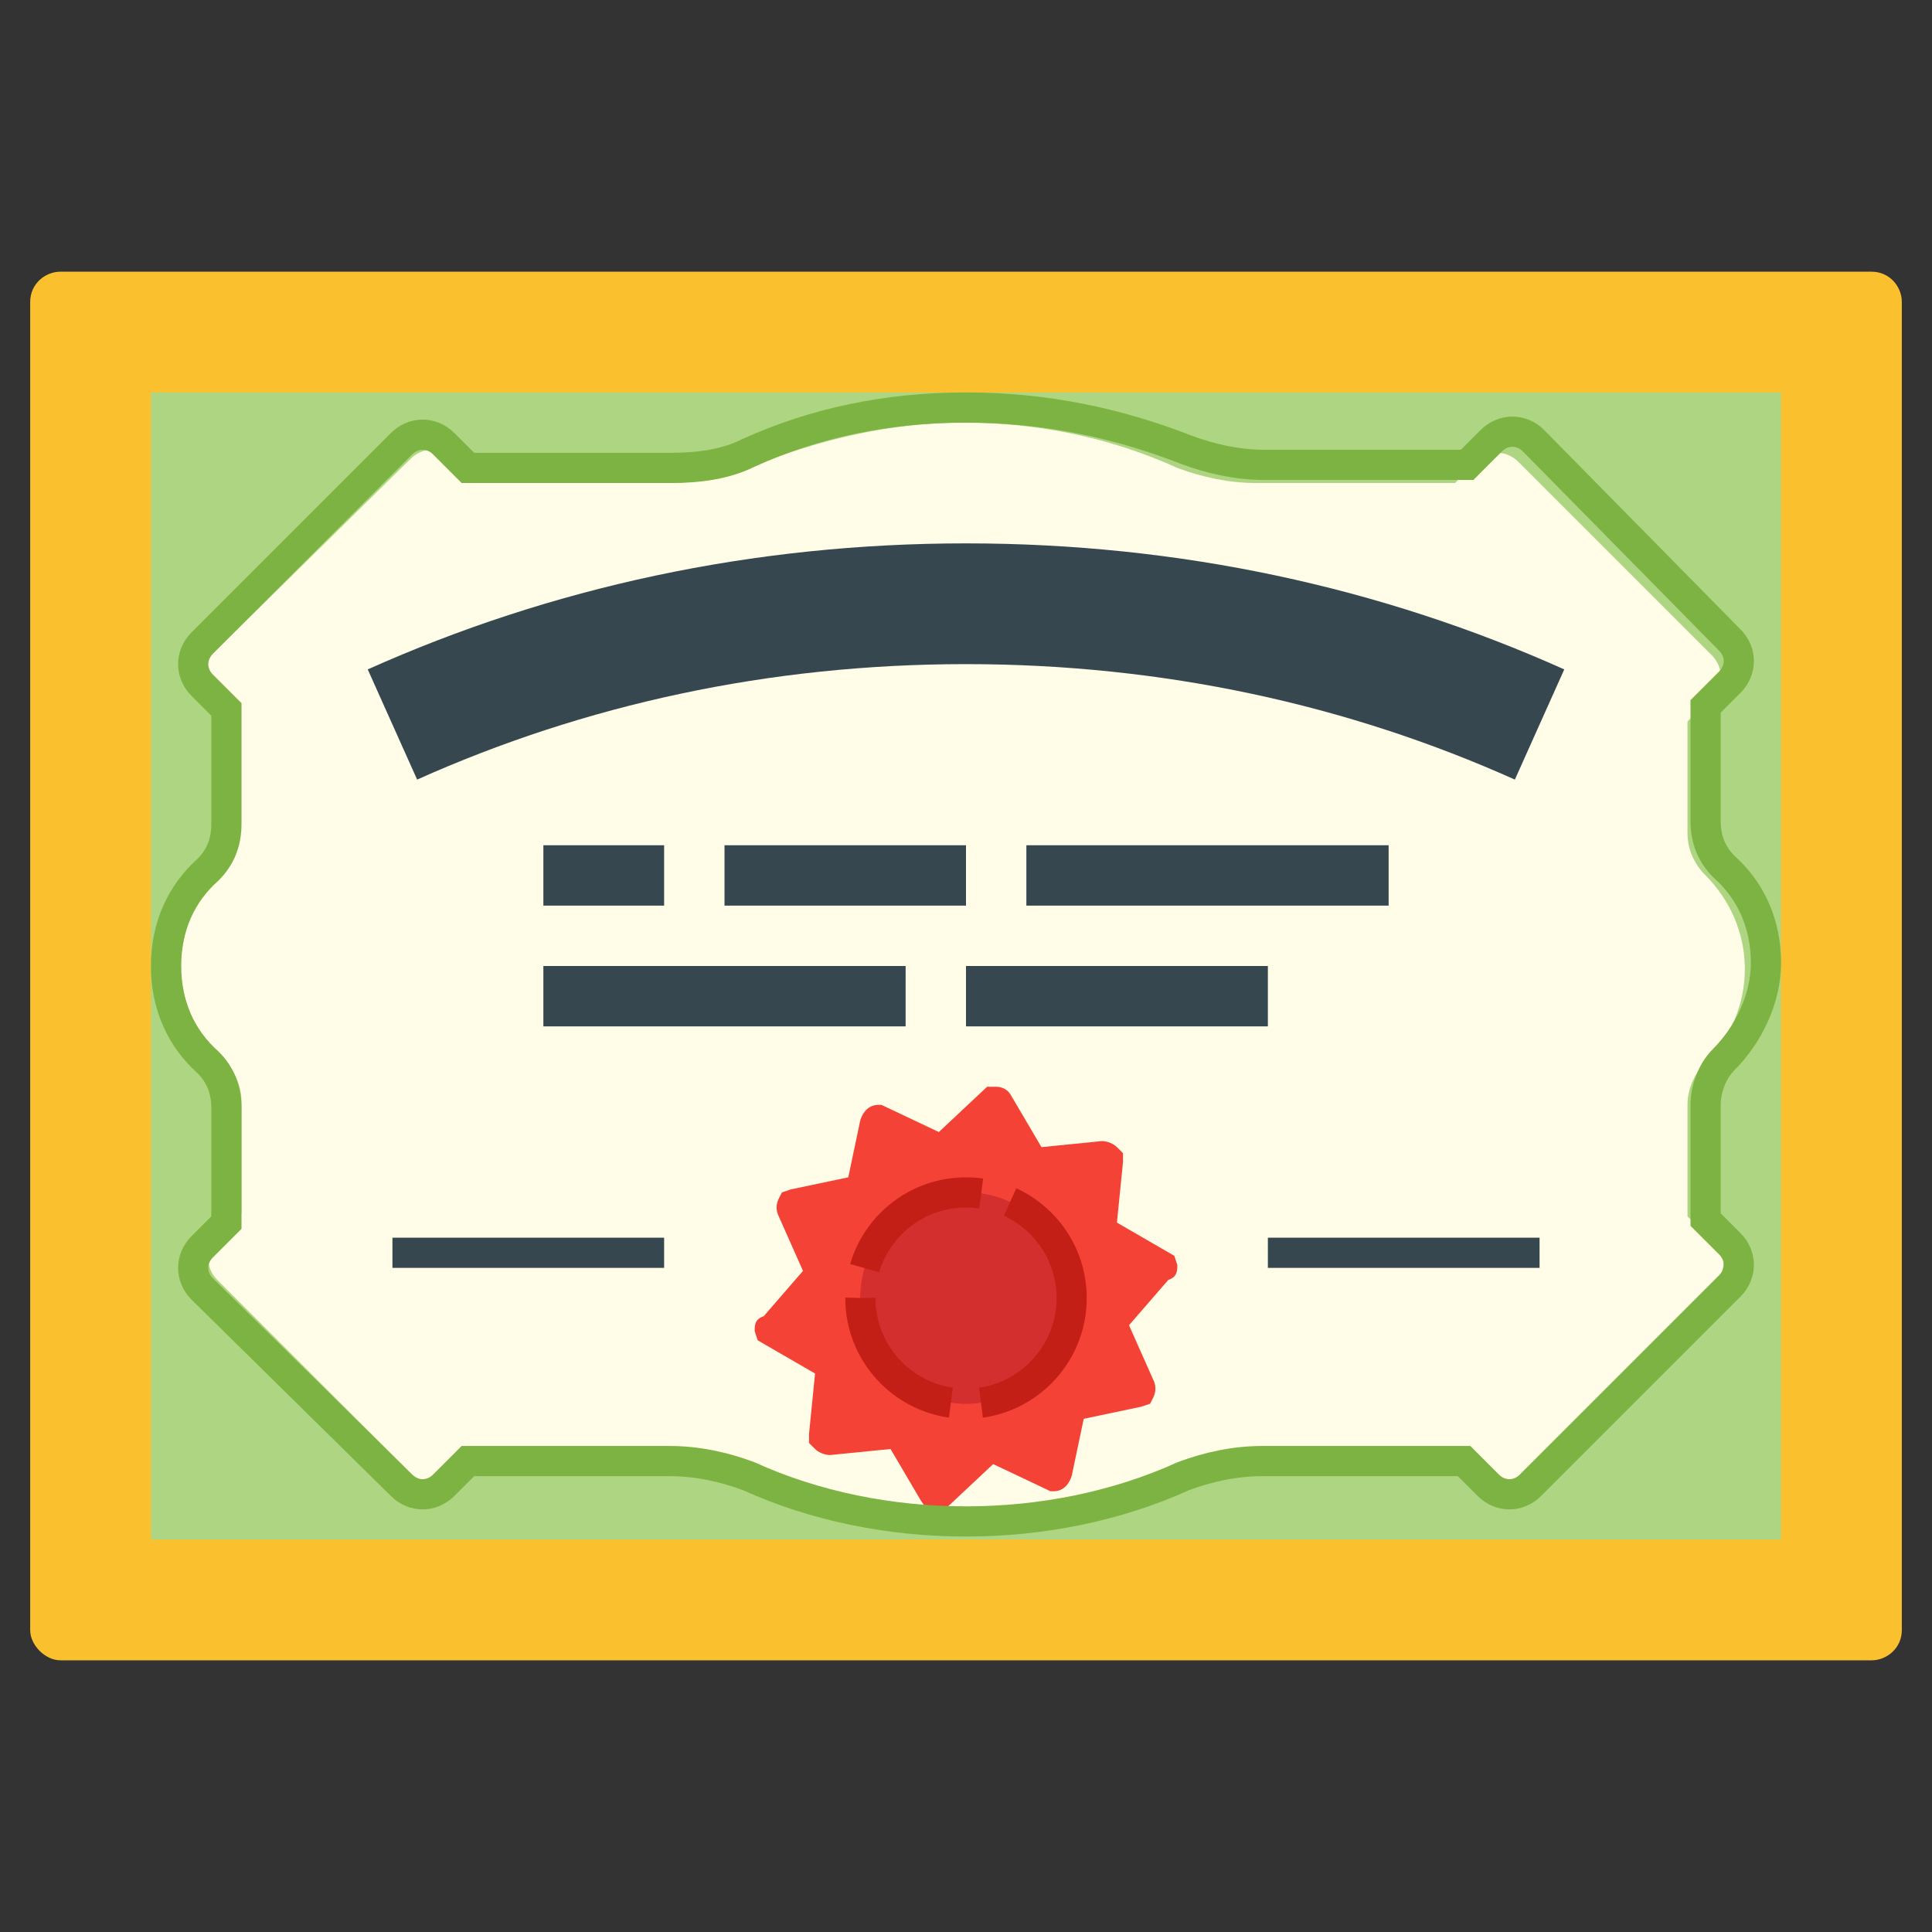 <?xml version="1.0" ?><svg enable-background="new 0 0 64 64" version="1.1" viewBox="0 0 64 64" xml:space="preserve" xmlns="http://www.w3.org/2000/svg" xmlns:xlink="http://www.w3.org/1999/xlink"><rect x="0" y="0" width="64" height="64" fill="#333333" stroke="none"/><g id="row_4"/><g id="row_3"/><g id="row_2"/><g id="row_1"><g id="certificate"><path d="M1,54V10c0-0.6,0.5-1,1-1H62c0.6,0,1,0.5,1,1V54c0,0.6-0.5,1-1,1H2C1.5,55,1,54.5,1,54z" fill="#FBC02D"/><path d="M32,50.5c-2.6,0-5-0.5-7.2-1.5c-0.8-0.3-1.7-0.5-2.6-0.5h-6.7l-0.8,0.8c-0.4,0.4-1,0.4-1.4,0l-6.6-6.5    c-0.4-0.4-0.4-1,0-1.4l0.8-0.8v-3.8c0-0.5-0.2-1.1-0.6-1.5c-0.8-0.8-1.4-2-1.4-3.2c0-1.3,0.5-2.4,1.4-3.2c0.4-0.4,0.6-0.9,0.6-1.5    v-3.8l-0.8-0.8c-0.4-0.4-0.4-1,0-1.4l6.6-6.6c0.4-0.4,1-0.4,1.4,0l0.8,0.8h6.7c0.9,0,1.8-0.2,2.6-0.5c2.2-0.9,4.7-1.5,7.2-1.5    s5,0.5,7.2,1.5c0.8,0.4,1.7,0.5,2.6,0.5h6.7l0.8-0.8c0.4-0.4,1-0.4,1.4,0l6.5,6.6c0.4,0.4,0.4,1,0,1.4l-0.8,0.8v3.8    c0,0.6,0.2,1.1,0.6,1.5c0.8,0.8,1.4,2,1.4,3.2c0,1.3-0.5,2.4-1.4,3.2c-0.4,0.4-0.6,0.9-0.6,1.5v3.8l0.8,0.8c0.4,0.4,0.4,1,0,1.4    l-6.6,6.6c-0.4,0.4-1,0.4-1.4,0l-0.8-0.8h-6.7c-0.9,0-1.8,0.2-2.6,0.5C37,50,34.6,50.5,32,50.5z" fill="#FFFDE7"/><path d="M39,41.9l-0.1-0.3L37,40.5l0.2-2l0-0.3L37,38c-0.1-0.1-0.3-0.2-0.5-0.2l-2,0.2l-1-1.7    C33.4,36.1,33.2,36,33,36l-0.3,0l-1.6,1.5l-1.9-0.9h-0.1c-0.3,0-0.5,0.2-0.6,0.5l-0.4,1.9l-1.9,0.4l-0.3,0.1l-0.1,0.2    c-0.1,0.2-0.1,0.4,0,0.6l0.8,1.8l-1.3,1.5C25,43.7,25,43.9,25,44.1l0.1,0.3l1.9,1.1l-0.2,2l0,0.3L27,48c0.1,0.1,0.3,0.2,0.5,0.2    l2-0.2l1,1.7l0.2,0.3l0.6,0l1.6-1.5l1.9,0.9h0.1c0.3,0,0.5-0.2,0.6-0.5l0.4-1.9l1.9-0.4l0.3-0.1l0.1-0.2c0.1-0.2,0.1-0.4,0-0.6    l-0.8-1.8l1.3-1.5C39,42.3,39,42.1,39,41.9z" fill="#F44336"/><circle cx="32" cy="43" fill="#D32F2F" r="3.5"/><circle cx="32" cy="43" fill="#D32F2F" r="3.5" stroke="#C41F16" stroke-dasharray="5,1" stroke-miterlimit="10"/><path d="M32,13H5v19v19h27h27V32V13H32z M56.8,41.1c0.4,0.4,0.4,1,0,1.4l-6.5,6.4c-0.4,0.4-1,0.4-1.4,0l-0.7-0.8    h-6.5c-0.9,0-1.8,0.2-2.6,0.5C36.9,49.5,34.5,50,32,50s-4.9-0.5-7.1-1.5c-0.8-0.3-1.7-0.5-2.6-0.5h-6.6L15,48.8    c-0.4,0.4-1,0.4-1.4,0l-6.4-6.4c-0.4-0.4-0.4-1,0-1.4l0.8-0.8v-3.7c0-0.5-0.2-1-0.6-1.4C6.5,34.3,6,33.2,6,32    c0-1.2,0.5-2.3,1.3-3.1c0.4-0.4,0.6-0.9,0.6-1.4v-3.7l-0.8-0.8c-0.4-0.4-0.4-1,0-1.4l6.5-6.4c0.4-0.4,1-0.4,1.4,0l0.7,0.8h6.5    c0.9,0,1.8-0.2,2.6-0.5c2.2-0.9,4.6-1.5,7.1-1.5s4.9,0.5,7.1,1.5c0.8,0.3,1.7,0.5,2.6,0.5h6.6l0.7-0.7c0.4-0.4,1-0.4,1.4,0    l6.4,6.4c0.4,0.4,0.4,1,0,1.4l-0.8,0.8v3.7c0,0.5,0.2,1,0.6,1.4c0.8,0.8,1.3,1.9,1.3,3.1c0,1.2-0.5,2.3-1.3,3.1    c-0.4,0.4-0.6,0.9-0.6,1.4v3.7L56.8,41.1z" fill="#AED581"/><path d="M5.5,32c0,1.3,0.5,2.4,1.4,3.2c0.4,0.4,0.6,0.9,0.6,1.5v3.8    l-0.8,0.8c-0.4,0.4-0.4,1,0,1.4l6.6,6.5c0.4,0.4,1,0.4,1.4,0l0.8-0.8h6.7c0.9,0,1.8,0.2,2.6,0.5c2.2,1,4.7,1.5,7.2,1.5    s5-0.5,7.2-1.5c0.8-0.3,1.7-0.5,2.6-0.5h6.7l0.8,0.8c0.4,0.4,1,0.4,1.4,0l6.6-6.6c0.4-0.4,0.4-1,0-1.4l-0.8-0.8v-3.8    c0-0.5,0.2-1.1,0.6-1.5c0.8-0.8,1.4-2,1.4-3.2c0-1.3-0.5-2.4-1.4-3.2c-0.4-0.4-0.6-0.9-0.6-1.5v-3.8l0.8-0.8c0.4-0.4,0.4-1,0-1.4    l-6.5-6.6c-0.4-0.4-1-0.4-1.4,0l-0.8,0.8h-6.7c-0.9,0-1.8-0.2-2.6-0.5C37,14,34.6,13.5,32,13.5S27,14,24.8,15    c-0.8,0.4-1.7,0.5-2.6,0.5h-6.7l-0.8-0.8c-0.4-0.4-1-0.4-1.4,0l-6.6,6.6c-0.4,0.4-0.4,1,0,1.4l0.8,0.8v3.8c0,0.6-0.2,1.1-0.6,1.5    C6,29.6,5.5,30.7,5.5,32z" fill="none" stroke="#7CB342" stroke-miterlimit="10"/><g><line fill="none" stroke="#37474F" stroke-miterlimit="10" x1="13" x2="22" y1="41.5" y2="41.5"/><line fill="none" stroke="#37474F" stroke-miterlimit="10" x1="42" x2="51" y1="41.5" y2="41.5"/><line fill="none" stroke="#37474F" stroke-miterlimit="10" stroke-width="2" x1="32" x2="24" y1="29" y2="29"/><line fill="none" stroke="#37474F" stroke-miterlimit="10" stroke-width="2" x1="46" x2="34" y1="29" y2="29"/><line fill="none" stroke="#37474F" stroke-miterlimit="10" stroke-width="2" x1="22" x2="18" y1="29" y2="29"/><line fill="none" stroke="#37474F" stroke-miterlimit="10" stroke-width="2" x1="18" x2="30" y1="33" y2="33"/><line fill="none" stroke="#37474F" stroke-miterlimit="10" stroke-width="2" x1="32" x2="42" y1="33" y2="33"/><path d="M13,24c5.8-2.6,12.2-4,19-4s13.2,1.4,19,4" fill="none" stroke="#37474F" stroke-miterlimit="10" stroke-width="4"/></g></g></g></svg>